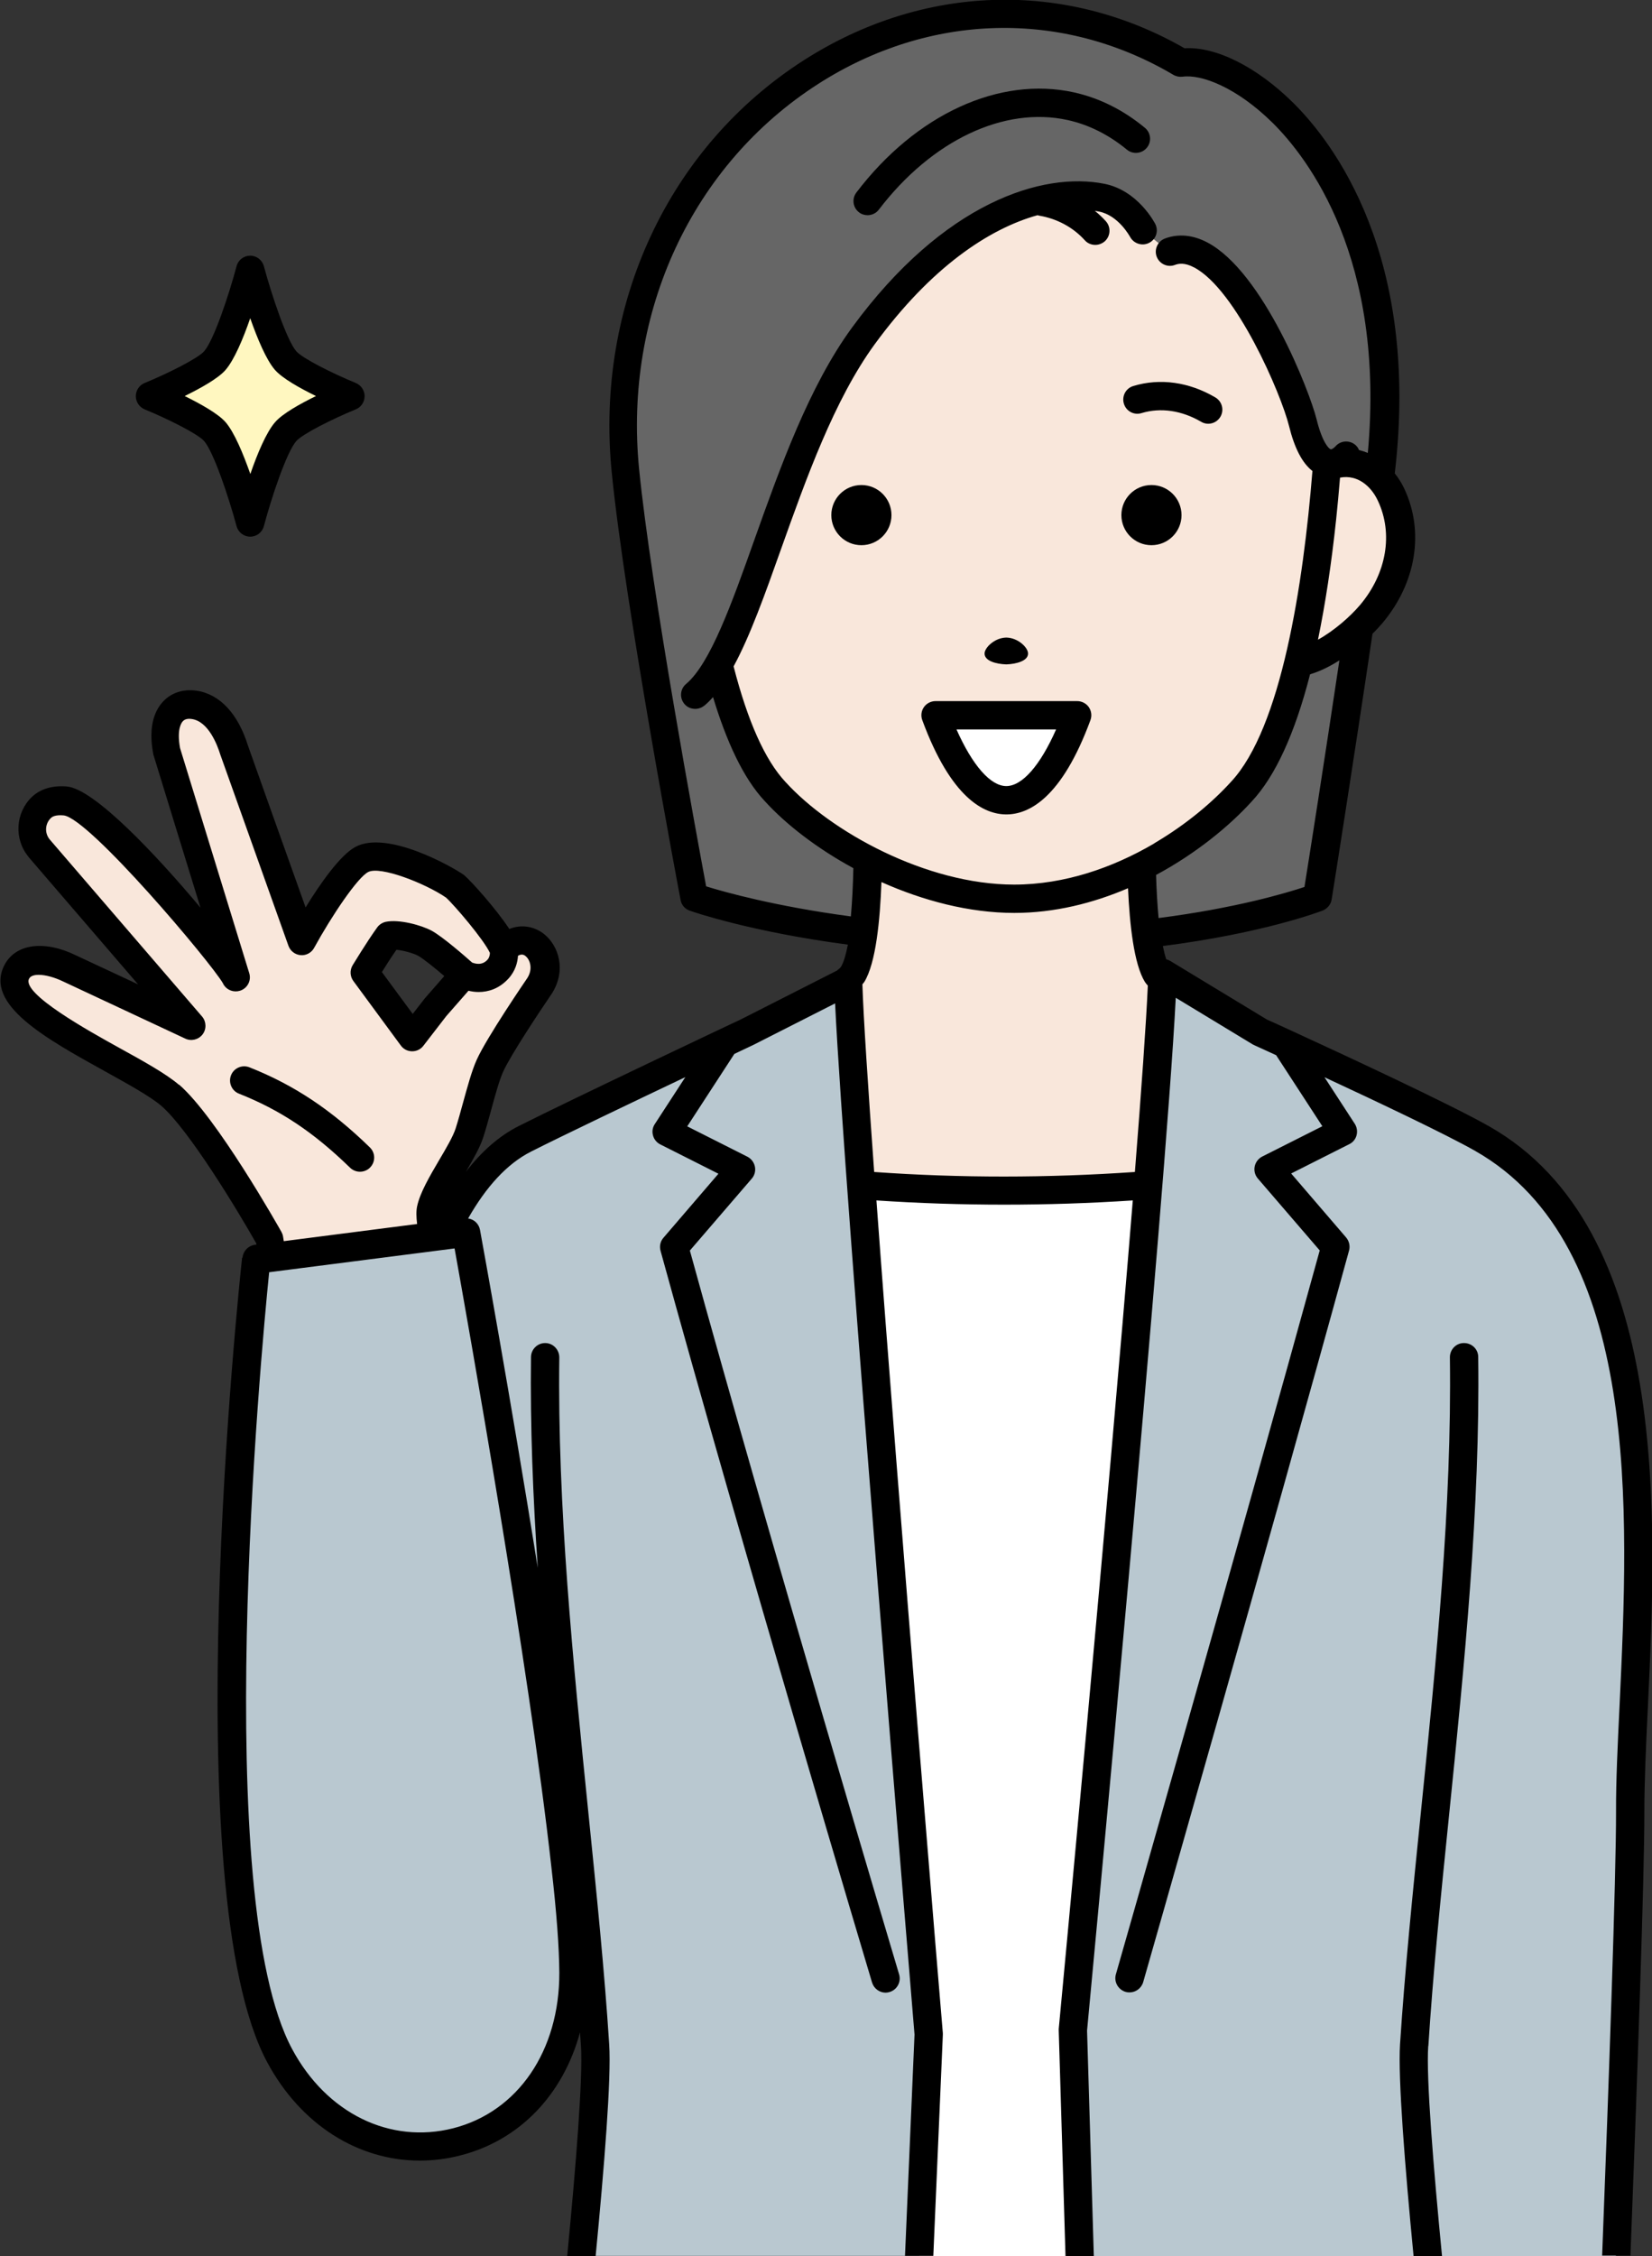 <?xml version="1.0" encoding="UTF-8"?><svg id="_レイヤー_2" xmlns="http://www.w3.org/2000/svg" width="131.85" height="180" viewBox="0 0 131.85 180"><rect x="0" y="0" width="131.85" height="180" fill="#333333" stroke="none"/><defs><style>.cls-1{fill:#666;}.cls-1,.cls-2,.cls-3,.cls-4,.cls-5,.cls-6{stroke-width:0px;}.cls-2{fill:#f9e7db;}.cls-3{fill:#fff7c0;}.cls-5{fill:#fff;}.cls-6{fill:#b9c8d0;}</style></defs><g id="_コンテンツ"><path class="cls-5" d="m73.34,180h12.81l-.54-18.01s3.99-42.14,6.02-67.41c-7.67.58-15.31.59-22.91.01,1.82,25,5.39,67.73,5.39,67.73l-.77,17.68Z"/><path class="cls-6" d="m128.97,180c.52-13.44,1.12-30.21,1.11-35.45-.03-14.21,4.87-44.19-11.81-53.67-4.11-2.33-17.72-8.5-17.72-8.5l-7.77-4.72c-.07,2.82-.52,9.06-1.15,16.92-2.03,25.27-6.02,67.41-6.02,67.41l.54,18.01h42.82Z"/><path class="cls-6" d="m45.76,157.38c-.01-2.92-.49-7.74-1.22-13.4l1.12-3.51,1.84,23.83-1.43,15.69h27.26l.77-17.68s-3.58-42.73-5.39-67.73c-.56-7.73-.96-13.77-1.02-16.33l-8.09,4.11s-13.51,6.38-17.72,8.5c-2.66,1.34-4.79,4.06-6.49,7.69l-.78.1-12.88,1.66-1.28.17s-5.43,49.96,1.88,63.52c6.58,12.22,23.51,8.26,23.45-6.63Z"/><path class="cls-2" d="m34.41,96.52c.35-1.67,2.52-4.46,3.05-6.13.54-1.69,1.06-4.07,1.63-5.35.77-1.7,3.94-6.34,3.94-6.34,1.45-2.27-.92-4.94-2.81-2.92-.45-1.26-3.3-4.52-3.93-5.04-1.37-.96-5.69-3.05-7.42-2.14-1.67.87-4.77,6.51-4.77,6.51,0,0-5.41-15.18-5.42-15.21-.49-1.59-1.49-3.38-3.19-3.62-1.56-.22-2.71.97-2.2,3.71,0,0,5.53,17.99,5.54,18.01-.21-.67-10.78-13.85-13.64-14.07-.69-.05-1.4.04-1.91.54-.9.87-.97,2.28-.17,3.23l12.17,14.15-9.75-4.56c-1.44-.7-3.48-1.09-4.2.28-1.67,3.19,9.25,7.29,12.23,9.85,2.9,2.49,7.94,11.46,7.94,11.46l.23,1.46,12.88-1.66c-.2-.93-.29-1.7-.19-2.15Zm-5.29-18.9s1.05-1.76,1.91-2.95c.74-.15,2.25.24,2.9.6.87.48,3.12,2.49,3.12,2.49l-2.29,2.62-1.85,2.4-3.79-5.15Z"/><path class="cls-1" d="m99.07,63.18c-1.89,2.09-4.67,4.3-7.95,5.95.03,1.69.13,3.69.35,5.39,8.76-1,13.65-2.9,13.65-2.9,0,0,1.78-11.19,3.31-21.58-1.27,1.2-3.09,2.51-4.81,2.81-1.06,4.38-2.53,8.17-4.55,10.32Z"/><path class="cls-1" d="m94.22,5.03c-20.83-12.28-46.96,6.05-44.34,32.54,1.06,10.73,5.48,34.05,5.48,34.05,0,0,5.04,1.78,13.53,2.8.24-1.86.33-4.07.35-5.82-3.06-1.58-5.67-3.55-7.37-5.42-1.99-2.12-3.45-5.83-4.53-10.12,3.38-5.9,5.99-18.62,11.57-26.23,7.12-9.73,14.58-11.93,19.03-11.03,2.14.43,3.24,2.6,3.24,2.6l2.16,1.73c4.62-1.73,9.83,10.52,10.6,13.63.73,2.98,1.41,2.91,2.01,2.46h0c-.02.35-.05.71-.08,1.07,1.61-.68,3.13-.24,4.2.88,0,0,0-.02,0-.03,2.95-23.44-10.61-33.82-15.87-33.09Z"/><path class="cls-2" d="m110.99,39.48c-.24-.51-.55-.96-.9-1.33-1.07-1.12-2.59-1.55-4.2-.88.03-.36.05-.72.08-1.07-.59.46-1.27.53-2.01-2.46-.76-3.1-5.97-15.36-10.6-13.63l-2.16-1.73s-1.11-2.16-3.24-2.6c-4.46-.9-11.91,1.3-19.03,11.03-5.57,7.62-8.18,20.33-11.57,26.23,1.08,4.29,2.54,8,4.53,10.12,1.7,1.87,4.31,3.84,7.37,5.42-.02,1.76-.11,3.96-.35,5.82-.19,1.43-.47,2.67-.88,3.35-.78,1.26.73,16.67.73,16.67l11.36.58,11.51-.23s1.51-15.76.73-17.02c-.41-.66-.68-1.86-.87-3.25-.23-1.7-.32-3.7-.35-5.39,3.28-1.65,6.05-3.86,7.95-5.95,2.02-2.16,3.49-5.95,4.55-10.32,1.72-.3,3.54-1.61,4.81-2.81.38-.36.72-.72.98-1.03,2.33-2.76,3.06-6.4,1.58-9.53Z"/><path class="cls-5" d="m85.97,57.07c-3.32,9.04-7.97,9.04-11.3,0h11.3Z"/><path class="cls-4" d="m19.32,100.37c-.22,2.05-5.38,50.47,2.01,64.18,2.68,4.98,7.25,7.84,12.17,7.84,1.07,0,2.15-.13,3.23-.41,4.77-1.21,8.22-4.88,9.56-9.82.03.36.05.73.08,1.09.16,2.56-.41,9.63-1.1,16.75h2.27c.69-7.14,1.26-14.22,1.08-16.89-.37-5.82-1-11.96-1.66-18.47-1.22-12.02-2.48-24.45-2.32-36.33,0-.62-.49-1.14-1.11-1.15h-.02c-.62,0-1.12.5-1.13,1.11-.07,5.54.16,11.17.54,16.82-2.16-13.52-4.43-25.98-4.61-26.96-.09-.49-.48-.85-.95-.91,1.43-2.51,3.09-4.36,5.03-5.34,2.43-1.23,8.04-3.91,12.31-5.94l-2.44,3.75c-.18.27-.23.6-.14.91.08.31.3.57.58.71l4.64,2.34-4.39,5.11c-.25.29-.33.67-.23,1.04,6.42,23.36,16.77,58.03,16.88,58.38.15.49.6.81,1.08.81.11,0,.22-.02.32-.05.6-.18.94-.81.76-1.41-.1-.34-10.28-34.42-16.7-57.75l4.94-5.74c.23-.26.32-.62.25-.96-.07-.34-.29-.63-.6-.79l-4.8-2.42,3.76-5.78c.91-.43,1.48-.7,1.52-.72l6.52-3.31c.73,15.02,6.13,79.73,6.34,82.27l-.76,17.66h2.26l.76-17.63s0-.1,0-.14c-.05-.55-3.47-41.48-5.3-66.44,6.76.45,13.59.45,20.46,0-2.04,25.18-5.86,65.56-5.91,66.1,0,.05,0,.09,0,.14l.54,17.98h2.26l-.54-17.98c.24-2.51,6.27-66.5,7.08-82.41l6.14,3.72s.08.04.12.06c.03.01.69.31,1.75.8l3.69,5.67-4.8,2.42c-.31.16-.53.45-.6.79-.07.34.02.69.25.96l4.94,5.74c-6.42,23.33-16.17,57.42-16.27,57.76-.17.6.18,1.22.78,1.4.1.03.21.04.31.04.49,0,.94-.32,1.09-.82.1-.35,10.02-35.01,16.43-58.37.1-.36.01-.75-.23-1.04l-4.39-5.11,4.64-2.34c.29-.14.5-.4.58-.71.08-.31.03-.64-.14-.91l-2.42-3.72c4.24,1.97,9.71,4.56,12.03,5.88,13.26,7.54,12.25,28.77,11.52,44.27-.15,3.08-.29,6-.28,8.42.01,5.2-.59,22-1.11,35.45h2.26c.52-13.46,1.12-30.23,1.11-35.45,0-2.37.13-5.26.28-8.31.72-15.18,1.81-38.12-12.66-46.34-3.19-1.81-11.82-5.81-15.78-7.63,0,0,0,0,0,0-1.02-.47-1.73-.79-1.96-.89l-7.72-4.68c-.1-.06-.21-.1-.32-.13-.1-.3-.19-.66-.27-1.06,7.99-1.02,12.49-2.73,12.76-2.83.37-.15.64-.48.71-.87.03-.16,1.75-11.01,3.26-21.21.3-.3.57-.59.79-.85,2.7-3.2,3.37-7.31,1.74-10.75-.21-.44-.46-.84-.75-1.2,2.05-17.41-4.97-26.47-8.11-29.57-2.89-2.86-6.16-4.5-8.67-4.35-9.54-5.47-20.86-5.13-30.36.94-10.8,6.9-16.68,19.49-15.36,32.87,1.05,10.65,5.45,33.91,5.5,34.15.07.4.35.72.73.85.28.1,4.89,1.69,12.62,2.71-.15.78-.33,1.41-.55,1.77-.05.08-.16.17-.3.28,0,0,0,0,0,.01l-7.66,3.89c-.14.06-13.57,6.41-17.75,8.52-1.59.8-2.99,2.05-4.23,3.66.59-1.01,1.14-1.97,1.4-2.79.21-.65.41-1.39.61-2.11.32-1.18.65-2.39.98-3.12.6-1.32,2.98-4.9,3.87-6.2,1.19-1.86.55-3.85-.65-4.78-.71-.55-1.73-.79-2.74-.38-1.11-1.68-3.07-3.84-3.59-4.28-.03-.02-.05-.04-.08-.06-.9-.63-6.04-3.55-8.59-2.22-1.24.65-2.85,2.97-4,4.84-1.5-4.2-4.54-12.72-4.59-12.88-.8-2.58-2.26-4.14-4.11-4.41-1.05-.15-2,.15-2.66.85-.61.64-1.24,1.88-.8,4.19,0,.04.02.08.03.12.91,2.98,2.5,8.12,3.74,12.15-3.54-4.23-8.5-9.5-10.68-9.67-1.17-.09-2.11.2-2.79.85-1.31,1.27-1.42,3.37-.25,4.77,0,0,0,0,0,.01l8.74,10.16-4.97-2.32c-2.52-1.23-4.81-.92-5.69.77-1.65,3.15,3.29,5.87,8.06,8.51,1.84,1.02,3.57,1.98,4.44,2.72,2.2,1.89,6.13,8.4,7.59,10.98l.02.1-.13.02c-.52.07-.92.48-.98,1Zm71.26-6.86c-6.98.48-13.94.49-20.81,0-.5-6.95-.86-12.4-.94-14.97.05-.07.11-.13.15-.19.93-1.5,1.26-4.96,1.37-7.97,3.32,1.48,7,2.46,10.6,2.46,3.22,0,6.3-.78,9.08-1.97.13,2.88.47,6.06,1.35,7.48.06.09.14.19.23.29-.13,2.98-.51,8.3-1.03,14.86Zm13.53-22.74c-1.45.48-5.49,1.69-11.64,2.48-.1-1.08-.17-2.26-.2-3.44,3.16-1.7,5.81-3.86,7.63-5.86,1.89-2.02,3.45-5.43,4.66-10.15.81-.24,1.6-.64,2.34-1.11-1.19,7.97-2.42,15.8-2.79,18.09Zm4.44-22.5c-.78.92-2.06,2.05-3.36,2.77.58-2.81,1.07-6.01,1.45-9.59.11-1.07.22-2.2.31-3.34.35-.07.69-.06,1.02.02.82.2,1.55.86,2,1.82,1.24,2.62.7,5.81-1.42,8.32Zm-16.52,19.08c-3.2,1.86-7.03,3.23-11.09,3.23-7.01,0-14.63-4.21-18.25-8.19-1.63-1.74-3.01-4.83-4.14-9.22,1.32-2.43,2.5-5.74,3.79-9.37,1.99-5.58,4.24-11.9,7.47-16.33,4.51-6.17,9.15-9.23,13-10.3.05.02.1.03.15.04,1.41.24,2.69.93,3.62,1.96.22.25.53.37.84.37.27,0,.54-.1.76-.29.46-.42.5-1.13.08-1.6-.27-.3-.57-.58-.88-.83.12.02.23.04.34.06,1.55.31,2.44,1.97,2.47,2.01.29.55.97.77,1.52.49.56-.28.78-.96.49-1.52-.06-.11-1.38-2.65-4.03-3.19-4.96-1-12.86,1.48-20.17,11.47-3.43,4.69-5.74,11.18-7.78,16.9-1.81,5.1-3.53,9.91-5.46,11.53-.48.4-.54,1.11-.14,1.59.22.27.54.4.87.4.26,0,.51-.09.73-.26.24-.2.47-.43.69-.68,1.05,3.47,2.39,6.45,4.13,8.3,1.72,1.89,4.2,3.79,7.07,5.35-.03,1.3-.09,2.64-.2,3.85-5.99-.8-10.08-1.94-11.55-2.4-.72-3.87-4.4-23.74-5.35-33.29-1.24-12.53,4.25-24.31,14.32-30.75,8.87-5.67,19.46-5.94,28.32-.71.22.13.48.18.73.15,1.51-.21,4.32.85,7.19,3.68,2.82,2.79,9.02,10.82,7.6,26.34-.21-.09-.43-.16-.65-.22-.02,0-.04,0-.05-.01-.06-.15-.16-.29-.28-.4-.47-.41-1.18-.37-1.59.09-.15.17-.34.27-.39.25-.15-.04-.68-.56-1.13-2.4-.55-2.22-4.26-11.75-8.71-14.1-1.15-.61-2.32-.72-3.39-.32-.58.22-.88.87-.66,1.45.22.58.87.88,1.45.66.29-.11.77-.21,1.54.2,3.36,1.77,6.94,10.09,7.57,12.64.44,1.79,1.06,2.97,1.87,3.6-.73,9.07-2.49,20.52-6.5,24.8-1.48,1.63-3.54,3.37-6,4.83M14.29,86.56c-1.04-.89-2.79-1.86-4.82-2.98-2.33-1.29-7.77-4.3-7.15-5.49.11-.22.4-.31.77-.31.55,0,1.29.21,1.95.53l9.75,4.56c.48.23,1.06.08,1.38-.34.32-.42.3-1.02-.04-1.42l-12.17-14.14c-.41-.5-.37-1.24.09-1.69.12-.12.37-.28,1.04-.22,2.07.26,11.74,11.73,12.7,13.39.02.05.05.1.08.15h0s0,0,0,0c0,0,0,0,0,0,0,0,0,0,0,0,0,0,0,0,0,0,0,0,0,0,0,0,0,0,0,0,0,0,0,0,0,0,0,0,0,0,0,0,0,0h0s0,0,0,0c.27.41.79.6,1.28.45.59-.18.93-.81.74-1.41,0,0,0,0,0,0-.03-.11-5.17-16.8-5.52-17.95-.27-1.49.1-2.02.23-2.15.15-.16.39-.22.71-.17,1.32.19,2.03,2.05,2.27,2.83t5.44,15.26c.15.42.53.71.97.75.44.04.87-.19,1.08-.58,1.41-2.57,3.46-5.61,4.31-6.05.96-.51,4.54.89,6.21,2.03.66.59,3.04,3.38,3.51,4.42,0,.12-.03.36-.19.54-.43.48-.97.33-1.23.23-.57-.51-2.34-2.05-3.21-2.53-.82-.45-2.61-.94-3.68-.72-.27.06-.52.22-.68.44-.88,1.22-1.92,2.96-1.97,3.03-.23.39-.21.88.06,1.25l3.79,5.15c.21.29.54.46.9.46h.01c.35,0,.68-.16.89-.44l1.83-2.37,1.77-2.02c.25.06.52.1.81.1.77,0,1.64-.26,2.38-1.07.56-.61.73-1.31.76-1.82.32-.19.52-.05.6.02.35.27.62,1.01.15,1.75-.13.19-3.24,4.74-4.04,6.52-.4.88-.75,2.19-1.1,3.45-.19.7-.39,1.42-.58,2.02-.2.64-.77,1.61-1.32,2.54-.75,1.28-1.53,2.6-1.76,3.69-.08.36-.07.85,0,1.41l-10.64,1.37-.06-.37c-.02-.13-.07-.26-.13-.37-.21-.37-5.17-9.17-8.18-11.76Zm21.17-8.68l-1.54,1.76s-.03.03-.04.05l-.94,1.21-2.46-3.34c.3-.48.73-1.17,1.16-1.78.53.05,1.36.27,1.75.49s1.29.94,2.07,1.61Zm-13.99,23.63l14.81-1.9c1.03,5.73,5.95,33.36,7.72,49.3.43,3.7.63,6.55.64,8.49.02,6.22-3.3,11.09-8.47,12.41-5.05,1.28-10.1-1.19-12.85-6.31-6.53-12.12-2.52-55.24-1.84-61.98Z"/><path class="cls-4" d="m114,163.25c.37-5.78.99-11.9,1.65-18.39,1.23-12.08,2.49-24.58,2.33-36.59,0-.62-.51-1.11-1.13-1.11h-.02c-.62,0-1.12.52-1.11,1.15.16,11.89-1.1,24.32-2.32,36.33-.66,6.51-1.28,12.65-1.66,18.47-.17,2.67.39,9.76,1.08,16.89h2.27c-.69-7.12-1.27-14.19-1.1-16.75Z"/><circle class="cls-4" cx="68.75" cy="41.1" r="2.4"/><circle class="cls-4" cx="91.9" cy="41.1" r="2.4"/><path class="cls-4" d="m80.32,53.01c.81-.03,1.74-.28,1.73-.87,0-.47-.79-1.25-1.73-1.27h-.01c-.93.02-1.72.8-1.73,1.27,0,.6.92.84,1.73.87Z"/><path class="cls-4" d="m89.7,32.21c.18.6.81.94,1.41.75,1.53-.46,3.21-.21,4.75.69.18.11.38.16.57.16.39,0,.76-.2.97-.55.32-.54.14-1.23-.4-1.55-2.09-1.23-4.41-1.56-6.55-.91-.6.18-.93.81-.75,1.41Z"/><path class="cls-4" d="m85.97,55.94h-11.3c-.37,0-.72.18-.93.48-.21.3-.26.69-.13,1.04,2.29,6.21,4.91,7.52,6.71,7.52h0c1.8,0,4.42-1.3,6.71-7.52.13-.35.08-.73-.13-1.04-.21-.3-.56-.48-.93-.48Zm-5.65,6.78c-1.27,0-2.71-1.66-3.98-4.52h7.95c-1.26,2.86-2.7,4.52-3.98,4.52Z"/><path class="cls-4" d="m68.56,16.94c.2.16.45.23.68.23.34,0,.68-.15.9-.44,4.22-5.53,10-8.27,15.08-7.15,1.67.37,3.26,1.16,4.72,2.36.48.4,1.19.33,1.59-.15.4-.48.33-1.19-.15-1.59-1.73-1.43-3.64-2.38-5.67-2.83-5.95-1.31-12.61,1.75-17.36,7.99-.38.5-.28,1.21.21,1.58Z"/><path class="cls-4" d="m19.91,85.16c-.58-.23-1.24.05-1.47.63-.23.58.05,1.24.63,1.47,3.31,1.31,5.96,3.08,8.87,5.91.22.21.5.32.79.32s.59-.11.81-.34c.44-.45.43-1.16-.02-1.6-3.09-3.01-6.05-4.98-9.61-6.39Z"/><path class="cls-3" d="m19.97,21.54s1.55,5.78,2.83,7.24c.97,1.11,5.17,2.83,5.17,2.83,0,0-4.2,1.72-5.17,2.83-1.28,1.46-2.83,7.24-2.83,7.24,0,0-1.55-5.78-2.83-7.24-.97-1.11-5.17-2.83-5.17-2.83,0,0,4.2-1.72,5.17-2.83,1.28-1.46,2.83-7.24,2.83-7.24Z"/><path class="cls-4" d="m11.54,32.66c1.9.78,4.26,1.97,4.75,2.53.76.87,1.97,4.49,2.59,6.79.13.49.58.84,1.09.84s.96-.34,1.09-.84c.61-2.3,1.82-5.92,2.59-6.79.49-.56,2.85-1.75,4.75-2.53.42-.17.7-.59.7-1.05s-.28-.87-.7-1.05c-1.9-.78-4.26-1.97-4.75-2.53-.76-.87-1.97-4.49-2.59-6.79-.13-.49-.58-.84-1.09-.84s-.96.34-1.09.84c-.61,2.3-1.82,5.92-2.59,6.79-.49.56-2.85,1.75-4.75,2.53-.42.17-.7.59-.7,1.05s.28.87.7,1.05Zm6.45-3.13c.7-.8,1.42-2.51,1.98-4.14.57,1.62,1.28,3.33,1.98,4.13.6.68,2,1.46,3.27,2.08-1.27.62-2.67,1.4-3.26,2.08-.7.8-1.42,2.51-1.98,4.14-.57-1.62-1.28-3.33-1.98-4.14-.6-.68-2-1.46-3.26-2.08,1.26-.62,2.67-1.4,3.26-2.08Z"/></g></svg>